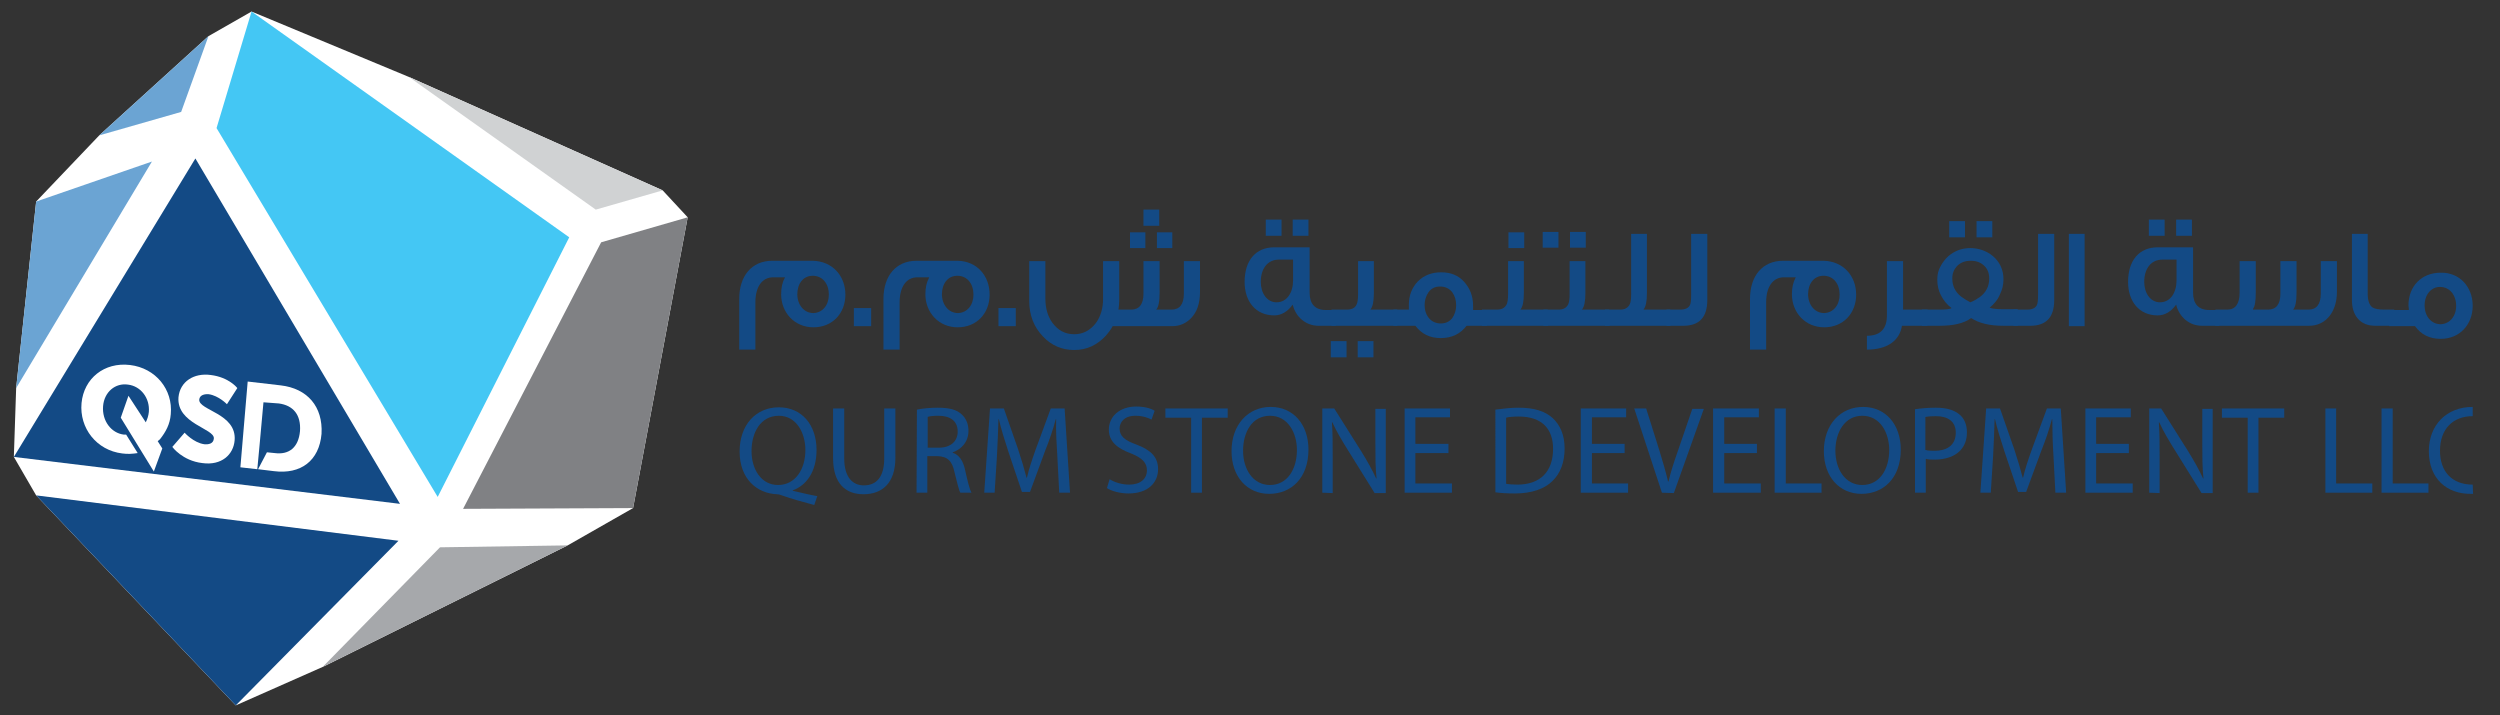 <?xml version="1.0" encoding="utf-8"?>
<!-- Generator: Adobe Illustrator 24.1.3, SVG Export Plug-In . SVG Version: 6.00 Build 0)  -->
<svg version="1.1" id="Layer_1" xmlns="http://www.w3.org/2000/svg" xmlns:xlink="http://www.w3.org/1999/xlink" x="0px" y="0px"
	 viewBox="0 0 650 186" style="enable-background:new 0 0 650 186;" xml:space="preserve">
<rect x="0" y="0" width="650" height="186" fill="#333333" stroke="none"/>
<style type="text/css">
	.st0{fill:#FFFFFF;}
	.st1{fill:#44C7F4;}
	.st2{fill:#D0D2D3;}
	.st3{fill:#6BA4D3;}
	.st4{fill:#808184;}
	.st5{fill:#A6A8AB;}
	.st6{fill:#134A85;}
</style>
<polygon class="st0" points="164.6,132.1 147.6,141.8 83.9,173.4 61.3,183.4 9.4,128.8 3.6,118.8 4.2,100.9 9.4,52.4 25.8,35.2 
	54.2,9.4 65.4,3 106.3,20 172.3,49.5 178.8,56.5 "/>
<polygon class="st1" points="56.3,33.3 65.4,3 148,61.7 113.8,129.2 "/>
<polygon class="st2" points="154.9,54.5 172.3,49.5 106.3,20 "/>
<polygon class="st3" points="25.8,35.2 54.2,9.4 47.1,29.1 "/>
<polygon class="st3" points="9.4,52.4 39.5,42 4.2,100.9 "/>
<polygon class="st4" points="156.3,63 178.8,56.5 164.6,132.1 120.4,132.3 "/>
<polygon class="st5" points="114.4,142.3 147.6,141.8 83.9,173.4 "/>
<polygon class="st6" points="103.6,140.6 61.3,183.4 9.4,128.8 "/>
<polygon class="st6" points="50.8,41.2 104,131 3.6,118.8 "/>
<path class="st0" d="M48,112.5c0,0,2.3,2.6,5.1,3c1.1,0.1,2.4-0.1,2.5-1.5c0.2-2.6-9.7-3.8-9.2-10.7c0.4-4.1,4-6.4,8.4-5.8
	c4.8,0.6,6.9,3.4,6.9,3.4l-2.7,4.2c0,0-2.1-2.2-4.7-2.6c-1.1-0.1-2.4,0.2-2.5,1.4c-0.2,2.8,9.8,3.6,9.2,10.6
	c-0.3,3.7-3.4,6.6-8.4,5.9c-5.2-0.6-7.8-4.2-7.8-4.2L48,112.5z"/>
<path class="st0" d="M44.4,107.7c0.6-6.4-3.9-12-10.6-12.8s-12,3.5-12.6,9.9c-0.6,6.5,3.9,12.3,10.6,13.1c1.4,0.2,2.7,0.1,4-0.1
	l-3-4.8c-0.2,0-0.4,0-0.6,0c-3.3-0.4-5.7-3.6-5.4-7.4c0.3-3.7,3.2-6.1,6.5-5.6c3.3,0.4,5.7,3.5,5.4,7.1c-0.1,1-0.4,1.9-0.8,2.7
	l-4.5-6.9l-2,5.7l8.6,14l2.2-6l-1.2-1.9l0.6-0.5C43.1,112.3,44.2,110.3,44.4,107.7"/>
<path class="st0" d="M73,100.2l-8.6-1l-1.9,22.3l4.4,0.5l0.6-6.4l1-11l4,0.3c3.7,0.5,5.8,2.9,5.5,7.2c-0.4,4.3-2.9,6.2-6.6,5.7
	l-2-0.2l-2.3,4.4l4.1,0.5c7,0.9,11.8-2.7,12.4-9.7C84,105.7,79.9,101,73,100.2"/>
<path class="st6" d="M211.7,131.3c-3-0.8-5.9-1.6-8.4-2.5c-0.5-0.2-0.9-0.3-1.3-0.3c-5.2-0.2-9.7-4-9.7-11.1c0-7,4.3-11.5,10.2-11.5
	c6,0,9.8,4.6,9.8,11.1c0,5.6-2.6,9.2-6.2,10.5v0.1c2.2,0.5,4.6,1.1,6.4,1.4L211.7,131.3z M209.4,117c0-4.4-2.3-8.9-6.9-8.9
	c-4.8,0-7.1,4.4-7.1,9.2c0,4.7,2.5,8.8,6.9,8.8C206.8,126.1,209.4,122,209.4,117"/>
<path class="st6" d="M219.5,106.2v13c0,4.9,2.2,7,5.1,7c3.2,0,5.3-2.1,5.3-7v-13h2.9v12.8c0,6.7-3.5,9.5-8.3,9.5
	c-4.5,0-7.9-2.6-7.9-9.4v-12.9H219.5z"/>
<path class="st6" d="M238.4,106.5c1.4-0.3,3.5-0.5,5.4-0.5c3,0,5,0.5,6.3,1.8c1.1,1,1.7,2.5,1.7,4.2c0,2.9-1.8,4.8-4.1,5.6v0.1
	c1.7,0.6,2.7,2.1,3.2,4.4c0.7,3.1,1.2,5.2,1.7,6h-2.9c-0.4-0.6-0.8-2.5-1.5-5.2c-0.6-3-1.8-4.2-4.4-4.3h-2.7v9.5h-2.8L238.4,106.5
	L238.4,106.5z M241.2,116.4h2.9c3,0,4.9-1.6,4.9-4.2c0-2.8-2-4.1-5-4.1c-1.4,0-2.3,0.1-2.8,0.3L241.2,116.4L241.2,116.4z"/>
<path class="st6" d="M274.9,118.5c-0.2-3.1-0.4-6.7-0.3-9.5h-0.1c-0.7,2.6-1.6,5.3-2.8,8.3l-3.9,10.6h-2.1l-3.5-10.4
	c-1-3.1-1.9-5.9-2.5-8.5h-0.1c-0.1,2.7-0.2,6.4-0.4,9.7l-0.6,9.4h-2.7l1.5-21.9h3.6l3.7,10.6c0.9,2.7,1.6,5.1,2.2,7.4h0.1
	c0.5-2.2,1.3-4.6,2.3-7.4l3.9-10.6h3.6l1.4,21.9h-2.8L274.9,118.5z"/>
<path class="st6" d="M288.5,124.6c1.3,0.8,3.1,1.4,5.1,1.4c2.9,0,4.6-1.5,4.6-3.7c0-2-1.2-3.2-4.1-4.4c-3.6-1.3-5.8-3.1-5.8-6.2
	c0-3.4,2.8-6,7.1-6c2.2,0,3.9,0.5,4.8,1.1l-0.8,2.3c-0.7-0.4-2.2-1-4.2-1c-3,0-4.1,1.8-4.1,3.3c0,2,1.3,3.1,4.4,4.2
	c3.7,1.4,5.6,3.2,5.6,6.4c0,3.4-2.5,6.3-7.7,6.3c-2.1,0-4.4-0.6-5.6-1.4L288.5,124.6z"/>
<polygon class="st6" points="309.7,108.6 303,108.6 303,106.2 319.2,106.2 319.2,108.6 312.5,108.6 312.5,128.1 309.7,128.1 "/>
<path class="st6" d="M340.2,116.9c0,7.5-4.6,11.5-10.2,11.5c-5.8,0-9.8-4.5-9.8-11.1c0-6.9,4.3-11.5,10.2-11.5
	C336.3,105.8,340.2,110.4,340.2,116.9 M323.2,117.2c0,4.7,2.5,8.9,7,8.9c4.5,0,7-4.1,7-9.1c0-4.4-2.3-8.9-7-8.9
	C325.5,108.1,323.2,112.4,323.2,117.2"/>
<path class="st6" d="M343.8,128.1v-21.9h3.1l7,11.1c1.6,2.6,2.9,4.9,3.9,7.1l0.1,0c-0.3-2.9-0.3-5.6-0.3-9v-9.1h2.7v21.9h-2.9
	l-6.9-11.1c-1.5-2.4-3-4.9-4.1-7.3l-0.1,0c0.2,2.8,0.2,5.4,0.2,9v9.4L343.8,128.1L343.8,128.1z"/>
<polygon class="st6" points="376.6,117.8 368,117.8 368,125.7 377.5,125.7 377.5,128.1 365.2,128.1 365.2,106.2 377,106.2 
	377,108.5 368,108.5 368,115.4 376.6,115.4 "/>
<path class="st6" d="M388.8,106.5c1.7-0.2,3.8-0.5,6-0.5c4.1,0,6.9,0.9,8.9,2.7c1.9,1.8,3.1,4.3,3.1,7.9c0,3.6-1.1,6.5-3.2,8.5
	c-2,2-5.4,3.2-9.7,3.2c-2,0-3.7-0.1-5.1-0.3L388.8,106.5L388.8,106.5z M391.6,125.8c0.7,0.1,1.7,0.2,2.9,0.2c6,0,9.3-3.4,9.3-9.3
	c0-5.2-2.9-8.4-8.9-8.4c-1.5,0-2.6,0.1-3.3,0.3V125.8z"/>
<polygon class="st6" points="422.4,117.8 413.9,117.8 413.9,125.7 423.3,125.7 423.3,128.1 411,128.1 411,106.2 422.8,106.2 
	422.8,108.5 413.9,108.5 413.9,115.4 422.4,115.4 "/>
<path class="st6" d="M432.1,128.1l-7.2-21.9h3.1l3.4,10.8c0.9,3,1.7,5.6,2.3,8.2h0.1c0.6-2.5,1.5-5.3,2.5-8.1l3.7-10.8h3l-7.8,21.9
	L432.1,128.1L432.1,128.1z"/>
<polygon class="st6" points="456.8,117.8 448.3,117.8 448.3,125.7 457.8,125.7 457.8,128.1 445.4,128.1 445.4,106.2 457.3,106.2 
	457.3,108.5 448.3,108.5 448.3,115.4 456.8,115.4 "/>
<polygon class="st6" points="461.4,106.2 464.3,106.2 464.3,125.7 473.6,125.7 473.6,128.1 461.4,128.1 "/>
<path class="st6" d="M494.2,116.9c0,7.5-4.6,11.5-10.2,11.5c-5.8,0-9.8-4.5-9.8-11.1c0-6.9,4.3-11.5,10.2-11.5
	C490.3,105.8,494.2,110.4,494.2,116.9 M477.2,117.2c0,4.7,2.5,8.9,7,8.9c4.5,0,7-4.1,7-9.1c0-4.4-2.3-8.9-7-8.9
	C479.6,108.1,477.2,112.4,477.2,117.2"/>
<path class="st6" d="M497.9,106.4c1.4-0.2,3.2-0.4,5.4-0.4c2.8,0,4.8,0.6,6.2,1.8c1.2,1,1.9,2.6,1.9,4.6c0,2-0.6,3.5-1.7,4.7
	c-1.5,1.6-3.9,2.4-6.7,2.4c-0.8,0-1.6,0-2.3-0.2v8.8h-2.8L497.9,106.4L497.9,106.4z M500.7,117c0.6,0.2,1.4,0.2,2.3,0.2
	c3.4,0,5.5-1.6,5.5-4.7c0-2.9-2-4.3-5.2-4.3c-1.2,0-2.2,0.1-2.7,0.2V117z"/>
<path class="st6" d="M533.9,118.5c-0.2-3.1-0.3-6.7-0.3-9.5h-0.1c-0.7,2.6-1.6,5.3-2.8,8.3l-3.9,10.6h-2.1l-3.5-10.4
	c-1-3.1-1.9-5.9-2.5-8.5h-0.1c-0.1,2.7-0.2,6.4-0.4,9.7l-0.6,9.4h-2.7l1.5-21.9h3.6l3.7,10.6c0.9,2.7,1.6,5.1,2.2,7.4h0.1
	c0.5-2.2,1.3-4.6,2.3-7.4l3.9-10.6h3.6l1.4,21.9h-2.8L533.9,118.5z"/>
<polygon class="st6" points="553.5,117.8 545,117.8 545,125.7 554.5,125.7 554.5,128.1 542.2,128.1 542.2,106.2 554,106.2 
	554,108.5 545,108.5 545,115.4 553.5,115.4 "/>
<path class="st6" d="M558.8,128.1v-21.9h3.1l7,11.1c1.6,2.6,2.9,4.9,3.9,7.1l0.1,0c-0.3-2.9-0.3-5.6-0.3-9v-9.1h2.7v21.9h-2.9
	l-6.9-11.1c-1.5-2.4-3-4.9-4.1-7.3l-0.1,0c0.2,2.8,0.2,5.4,0.2,9v9.4L558.8,128.1L558.8,128.1z"/>
<polygon class="st6" points="584.4,108.6 577.7,108.6 577.7,106.2 593.9,106.2 593.9,108.6 587.2,108.6 587.2,128.1 584.4,128.1 "/>
<polygon class="st6" points="604.6,106.2 607.4,106.2 607.4,125.7 616.8,125.7 616.8,128.1 604.6,128.1 "/>
<polygon class="st6" points="619.2,106.2 622.1,106.2 622.1,125.7 631.4,125.7 631.4,128.1 619.2,128.1 "/>
<path class="st6" d="M642.9,126C642.8,126,642.8,126,642.9,126c-5.4,0-8.5-3.4-8.5-8.8c0-5.7,3.4-9,8.5-9v-2.4c0,0,0,0,0,0
	c-6.8,0-11.4,4.7-11.4,11.5c0,7.2,4.7,11.1,10.8,11.1c0.2,0,0.4,0,0.7,0L642.9,126L642.9,126z"/>
<path class="st6" d="M219.8,76.6c0,4.9-3.4,8.5-8.3,8.5c-4.9,0-8.4-3.8-8.4-8.6c0-1.7,0.3-3.1,1-4.4H201c-2.8,0-4.6,2.4-4.6,6.5
	v12.3h-4.2V77.7c0-5.9,3.2-9.9,8.6-9.9h10.5C216.4,67.9,219.8,71.7,219.8,76.6 M215.5,76.6c0-2.8-1.6-4.9-4.2-4.9
	c-2.5,0-4,2.1-4,4.8c0,2.7,1.7,4.9,4.2,4.9C213.9,81.3,215.5,79.3,215.5,76.6"/>
<rect x="222" y="80.1" class="st6" width="4.5" height="4.7"/>
<path class="st6" d="M257.3,76.6c0,4.9-3.4,8.5-8.3,8.5c-4.9,0-8.4-3.8-8.4-8.6c0-1.7,0.3-3.1,1-4.4h-3.1c-2.8,0-4.6,2.4-4.6,6.5
	v12.3h-4.2V77.7c0-5.9,3.2-9.9,8.6-9.9H249C254,67.9,257.3,71.7,257.3,76.6 M253.1,76.6c0-2.8-1.6-4.9-4.2-4.9c-2.5,0-4,2.1-4,4.8
	c0,2.7,1.7,4.9,4.2,4.9C251.5,81.3,253.1,79.3,253.1,76.6"/>
<rect x="259.6" y="80.1" class="st6" width="4.5" height="4.7"/>
<path class="st6" d="M312,75.9c0,3-0.8,5.3-2.4,6.9c-1.3,1.3-2.9,2-4.8,2h-15.5c-0.5,0.9-1,1.6-1.7,2.4c-2.3,2.5-5,3.8-8.3,3.8
	c-3.2,0-6-1.2-8.2-3.6c-2.3-2.4-3.5-5.5-3.5-9.1V67.9h4.2v9.8c0,2.4,0.6,4.5,1.8,6.2c1.5,2,3.3,3,5.7,3c2.3,0,4.2-1,5.7-3
	c1.2-1.7,1.8-3.8,1.8-6.2v-9.8h4.2v10.3c0,0.8-0.1,1.6-0.2,2.3h3.3c2.1,0,3.2-1.4,3.2-4.1v-8.5h4.2V76c0,2.4-0.3,3.9-0.9,4.5h4
	c2.1,0,3.2-1.4,3.2-4.1v-8.5h4.2L312,75.9L312,75.9z M297.8,64.5h-4v-4.1h4V64.5z M301.4,58.7h-4.1v-4.2h4.1V58.7z M304.8,64.5h-4
	v-4.1h4V64.5z"/>
<path class="st6" d="M347.3,84.7h-4.5c-3.2,0-5.9-2.2-6.7-5.5c-1.3,1.8-2.9,2.8-4.8,2.8c-4.8,0-7.7-3.6-7.7-8.7c0-5.6,2.9-9,7.7-9
	h9.2v11.8c0,2.9,1.4,4.5,4.2,4.5h2.6L347.3,84.7L347.3,84.7z M336.2,72.9v-5.4h-3.7c-2.9,0-4.7,2.3-4.7,5.8c0,2.9,1.6,5.3,4.1,5.3
	C334.6,78.6,336.2,76.1,336.2,72.9 M333.2,61.3h-4.1v-4.2h4.1V61.3z M340.2,61.3h-4.1v-4.2h4.1V61.3z"/>
<path class="st6" d="M350.1,92.9H346v-4.2h4.1V92.9z M363.3,84.7h-17.1v-4.2h4c1.2,0,2.1-0.4,2.5-1.3c0.3-0.6,0.4-1.5,0.4-2.8v-8.5
	h4.1v8.3c0,2.2-0.3,3.6-0.9,4.3h7L363.3,84.7L363.3,84.7z M357.1,92.9H353v-4.2h4.1V92.9z"/>
<path class="st6" d="M386.6,84.7h-5.3c-1.6,2.1-3.8,3.2-6.7,3.2c-2.9,0-5-1.1-6.6-3.2h-5.7v-4.2h4c0-0.4,0-0.8,0-1.2
	c0-2.5,0.8-4.5,2.3-6.1c1.6-1.6,3.6-2.4,6.1-2.4s4.5,0.8,6,2.5c1.5,1.7,2.3,3.7,2.3,6.2v1.1h3.7L386.6,84.7L386.6,84.7z M378.6,79.4
	c0-1.3-0.3-2.4-1-3.4c-0.8-1-1.8-1.5-3.2-1.5c-1.3,0-2.3,0.5-3,1.5c-0.6,0.9-1,2-1,3.3c0,2.7,1.6,4.8,4.2,4.8c1.3,0,2.3-0.5,3-1.4
	C378.2,81.8,378.6,80.7,378.6,79.4"/>
<path class="st6" d="M402.5,84.7h-17.2v-4.2h3.9c1.2,0,2-0.4,2.5-1.3c0.3-0.6,0.4-1.5,0.4-2.8v-8.5h4.1v8.3c0,2.2-0.3,3.6-0.9,4.3
	h7.1L402.5,84.7L402.5,84.7z M396.3,64.5h-4.1v-4.1h4.1V64.5z"/>
<path class="st6" d="M405.2,64.4h-4.1v-4.1h4.1V64.4z M418.5,84.7h-17.2v-4.2h3.9c1.2,0,2-0.4,2.5-1.3c0.3-0.6,0.4-1.5,0.4-2.8v-8.5
	h4.1v8.3c0,2.2-0.3,3.6-0.9,4.3h7.1L418.5,84.7L418.5,84.7z M412.3,64.4h-4.1v-4.1h4.1V64.4z"/>
<path class="st6" d="M434.3,84.7h-17v-4.2h3.9c1.2,0,2-0.4,2.5-1.3c0.3-0.6,0.4-1.5,0.4-2.8V60.8h4.1v15.4c0,2.2-0.3,3.6-0.9,4.3h7
	L434.3,84.7L434.3,84.7z"/>
<path class="st6" d="M443.9,78c0,4.5-2.1,6.7-6.2,6.7h-4.4v-4.2h3.5c1.4,0,2.2-0.4,2.6-1.2c0.2-0.4,0.3-1.3,0.3-2.7V60.8h4.2
	L443.9,78L443.9,78z"/>
<path class="st6" d="M482.6,76.6c0,4.9-3.4,8.5-8.3,8.5c-4.9,0-8.4-3.8-8.4-8.6c0-1.7,0.3-3.1,1-4.4h-3.1c-2.8,0-4.6,2.4-4.6,6.5
	v12.3h-4.2V77.7c0-5.9,3.2-9.9,8.6-9.9h10.5C479.2,67.9,482.6,71.7,482.6,76.6 M478.3,76.6c0-2.8-1.6-4.9-4.2-4.9
	c-2.5,0-4,2.1-4,4.8c0,2.7,1.7,4.9,4.2,4.9C476.7,81.3,478.3,79.3,478.3,76.6"/>
<path class="st6" d="M501.1,84.7h-6.6c-0.6,4-4,6.2-9.1,6.2v-3.6c3.4,0,5.2-1.7,5.2-5.3V67.9h4.2v12.6h6.4L501.1,84.7L501.1,84.7z"
	/>
<path class="st6" d="M524.9,84.7h-4.1c-3.6,0-6.3-0.7-8.3-2c-1.9,1.4-4.7,2-8.2,2h-4.6v-4.2h4.3c1.8,0,3-0.1,3.4-0.4
	c-1.2-0.9-2.1-2-2.8-3.4c-0.6-1.2-0.9-2.5-0.9-3.9c0-1,0.1-1.8,0.4-2.6c1.4-3.5,4.4-5.7,8.2-5.7c4.2,0,8.6,2.9,8.6,8.1
	c0,1.4-0.3,2.7-0.9,3.9c-0.6,1.5-1.6,2.6-2.7,3.5c0.4,0.2,1.6,0.4,3.4,0.4h3.9V84.7z M510.9,61.7h-4.1v-4.2h4.1V61.7z M514.8,77.2
	c1.6-1.2,2.4-2.8,2.4-4.8c0-1.3-0.4-2.4-1.2-3.2c-0.9-0.9-2-1.4-3.6-1.4s-2.7,0.5-3.6,1.4c-0.8,0.9-1.2,1.9-1.2,3.2
	c0,2,0.8,3.6,2.4,4.8c0.7,0.5,1.5,1,2.3,1.4C513.3,78.2,514.1,77.7,514.8,77.2 M518,61.7h-4.1v-4.2h4.1V61.7z"/>
<path class="st6" d="M534.1,78c0,4.5-2.1,6.7-6.2,6.7h-4.4v-4.2h3.5c1.4,0,2.2-0.4,2.6-1.2c0.2-0.4,0.3-1.3,0.3-2.7V60.8h4.2
	L534.1,78L534.1,78z"/>
<rect x="537.9" y="60.8" class="st6" width="4.1" height="24"/>
<path class="st6" d="M577,84.7h-4.5c-3.2,0-5.9-2.2-6.7-5.5c-1.3,1.8-2.9,2.8-4.8,2.8c-4.8,0-7.7-3.6-7.7-8.7c0-5.6,2.9-9,7.7-9h9.2
	v11.8c0,2.9,1.4,4.5,4.2,4.5h2.6L577,84.7L577,84.7z M565.9,72.9v-5.4h-3.7c-2.9,0-4.7,2.3-4.7,5.8c0,2.9,1.6,5.3,4.1,5.3
	C564.3,78.6,565.9,76.1,565.9,72.9 M562.8,61.3h-4.1v-4.2h4.1V61.3z M569.9,61.3h-4.1v-4.2h4.1V61.3z"/>
<path class="st6" d="M576,80.5h3.1c2.1,0,3.2-1.5,3.2-4.4v-8.2h4.2V76c0,2.2-0.2,3.6-0.7,4.3v0.2h3.9c2.1,0,3.2-1.4,3.2-4.1v-8.5
	h4.2V76c0,2.4-0.3,3.9-0.9,4.5h4c2.1,0,3.2-1.4,3.2-4.1v-8.5h4.2v8c0,5.3-3,8.8-7.2,8.8H576L576,80.5L576,80.5z"/>
<path class="st6" d="M622.5,84.7h-4.9c-2,0-3.5-0.6-4.6-1.9c-1-1.2-1.5-2.8-1.5-4.8V60.8h4.1v15.5c0,1.8,0.4,3,1.2,3.6
	c0.6,0.4,1.6,0.6,3.2,0.6h2.5V84.7z"/>
<path class="st6" d="M642.9,79.5c0,4.9-3.4,8.6-8.3,8.6c-2.9,0-5.1-1.1-6.7-3.3h-6.7v-4.2h5.1l0-0.2c0-0.3-0.1-0.7-0.1-1
	c0-5,3.4-8.5,8.4-8.5C639.5,70.8,642.9,74.6,642.9,79.5 M638.6,79.5c0-2.8-1.7-4.9-4.2-4.9c-2.3,0-4,2-4,4.8s1.7,4.9,4.2,4.9
	C636.9,84.2,638.6,82.3,638.6,79.5"/>
</svg>

